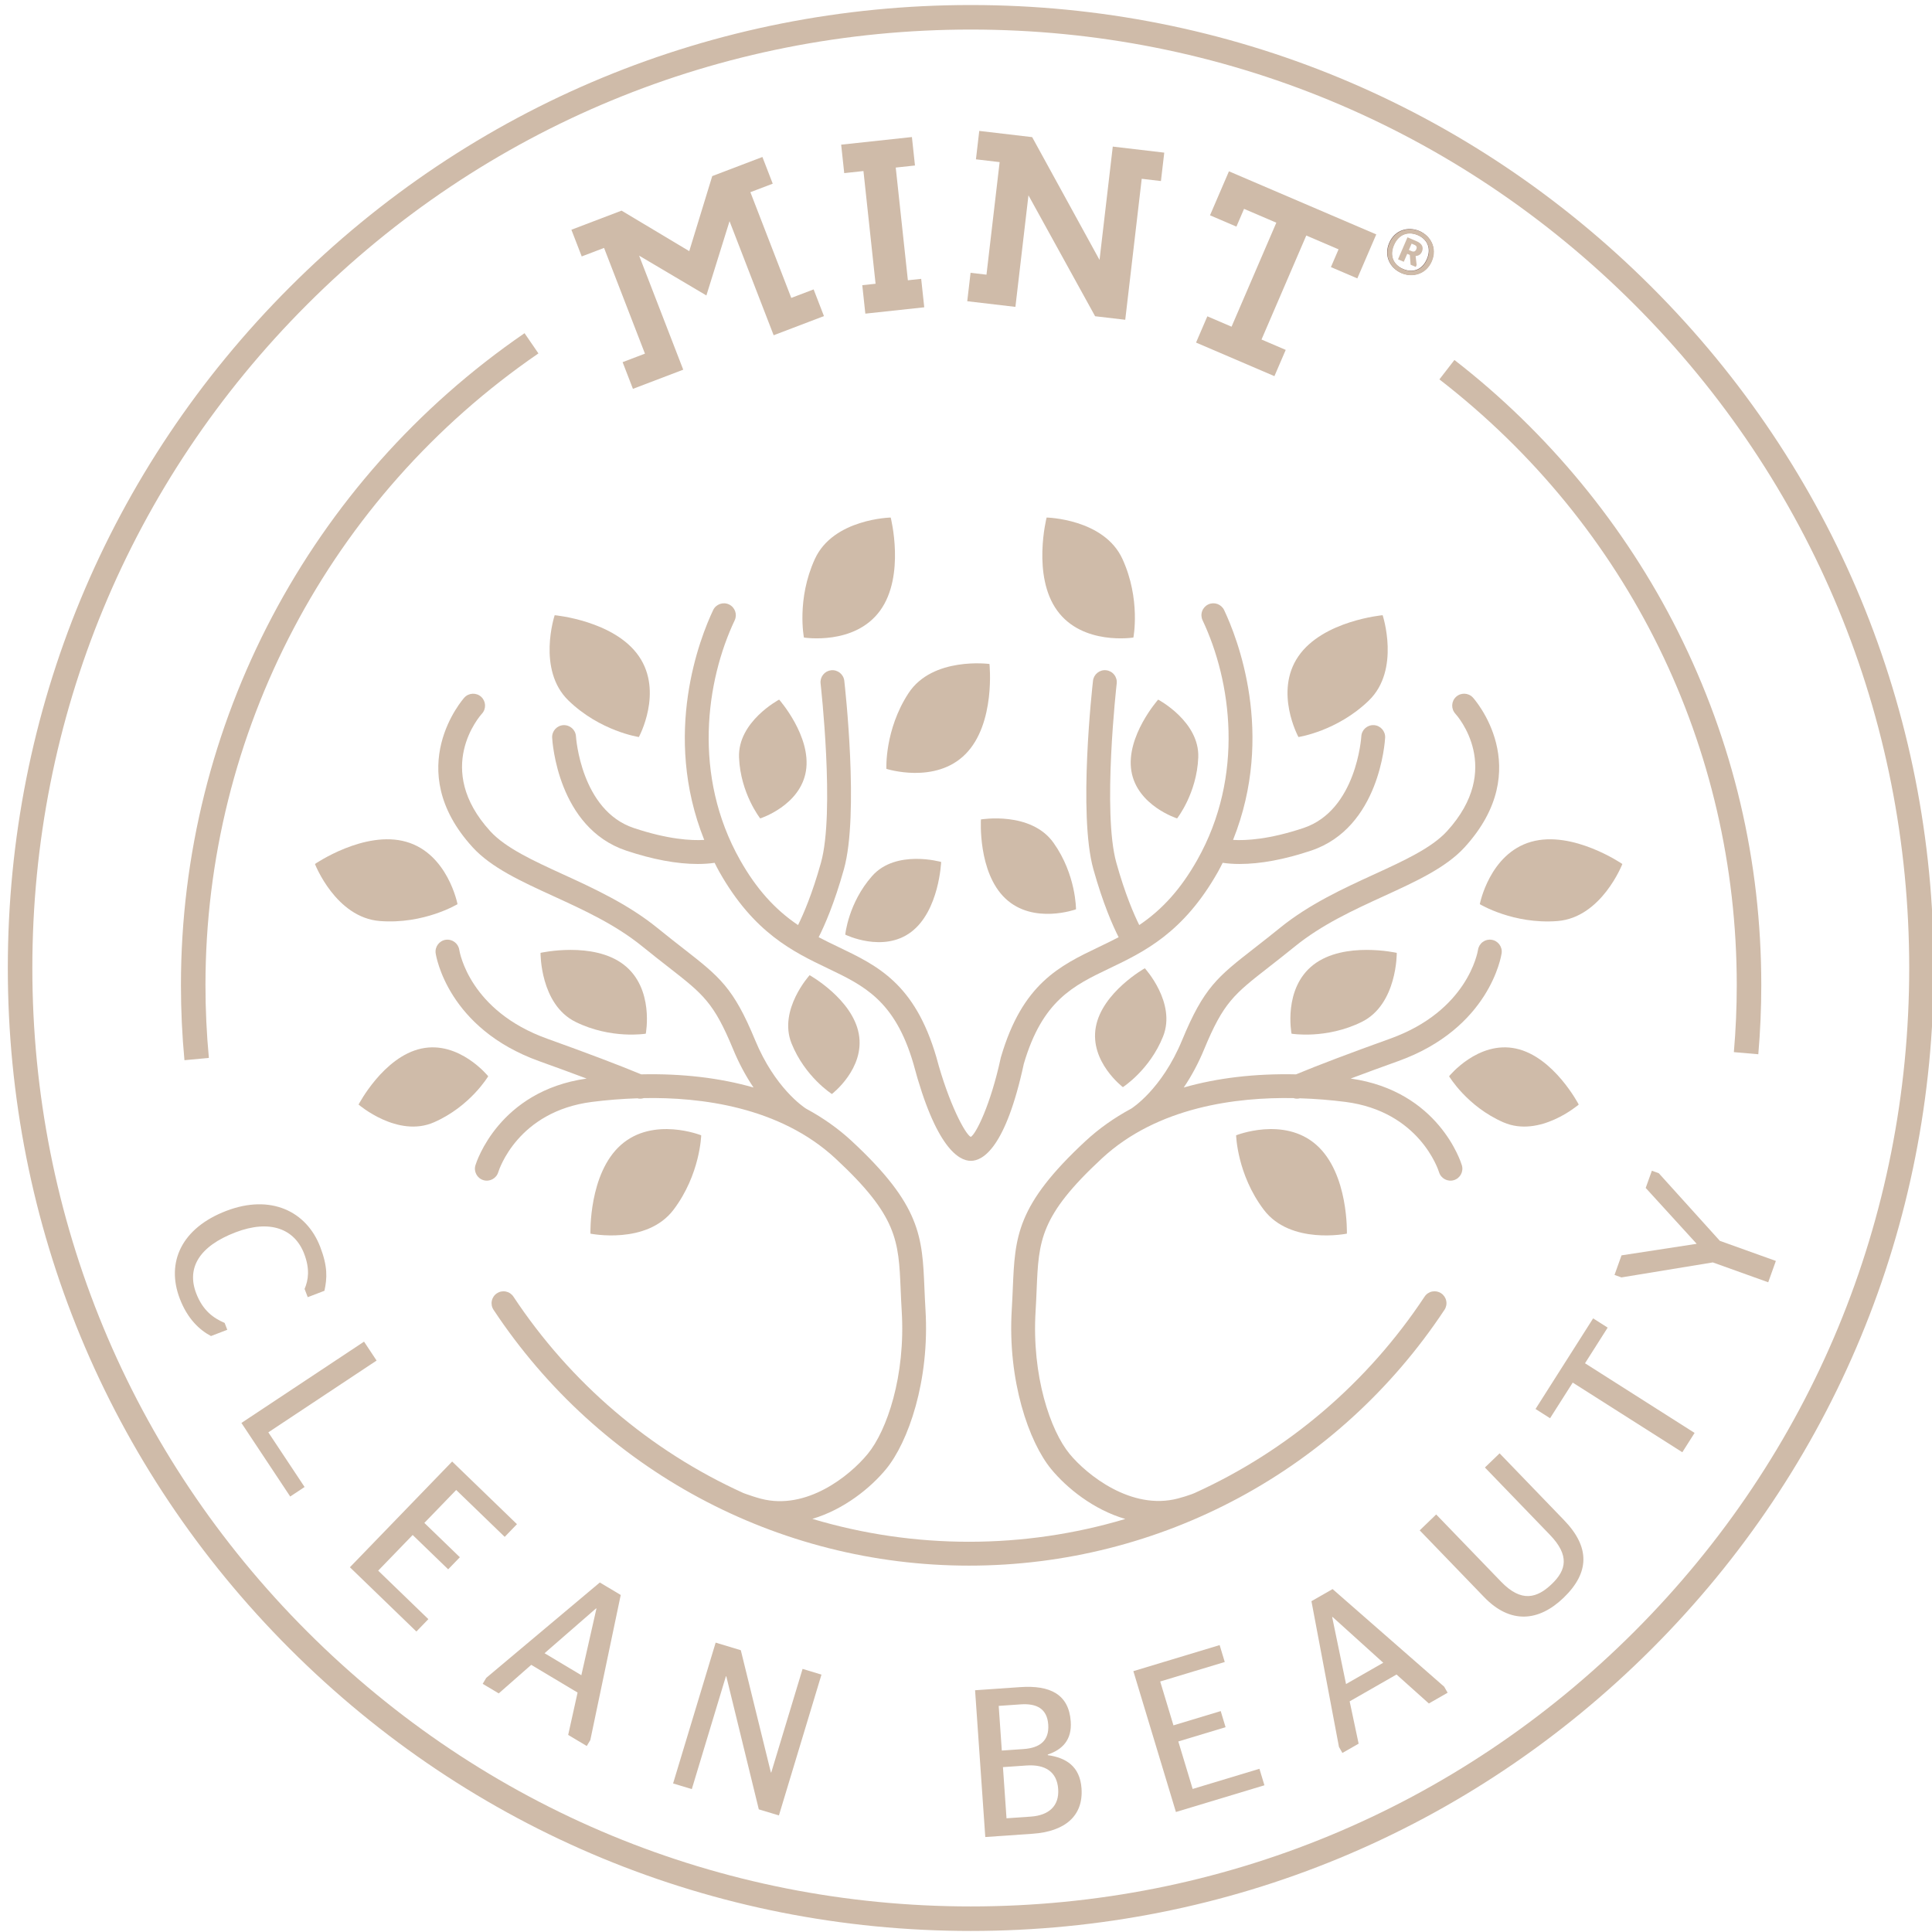 <?xml version="1.0" encoding="utf-8"?>
<!-- Generator: Adobe Illustrator 26.5.2, SVG Export Plug-In . SVG Version: 6.00 Build 0)  -->
<svg version="1.1" id="Ebene_1" xmlns="http://www.w3.org/2000/svg" xmlns:xlink="http://www.w3.org/1999/xlink" x="0px" y="0px"
	 width="511.999px" height="511.999px" viewBox="0 0 511.999 511.999" style="enable-background:new 0 0 511.999 511.999;"
	 xml:space="preserve">
<style type="text/css">
	.st0{fill:#CFBBA9;}
	.st1{fill:#806761;}
</style>
<path class="st0" d="M257.265,511.721c-68.165,0-132.25-26.545-180.449-74.745S2.071,324.691,2.071,256.527
	c0-68.165,26.545-132.25,74.745-180.45S189.1,1.332,257.265,1.332c68.165,0,132.25,26.545,180.45,74.745
	c48.199,48.2,74.744,112.285,74.744,180.45c0,68.165-26.545,132.25-74.744,180.45C389.515,485.177,325.43,511.721,257.265,511.721z
	 M257.265,7.832c-66.428,0-128.881,25.869-175.853,72.841S8.571,190.098,8.571,256.527c0,66.428,25.869,128.881,72.841,175.854
	c46.972,46.972,109.425,72.841,175.853,72.841c66.429,0,128.882-25.869,175.854-72.841c46.972-46.973,72.841-109.425,72.841-175.854
	c0-66.429-25.869-128.881-72.841-175.854S323.693,7.832,257.265,7.832z"/>
<g>
	<path class="st0" d="M62.389,326.589c9.156-3.506,15.688-0.938,18.218,5.668c1.557,4.059,1.119,6.967,0.111,9.323l0.838,2.184
		l4.422-1.694c0.732-3.381,0.88-6.423-1.115-11.623c-3.627-9.467-13.138-14.055-24.896-9.552
		c-11.81,4.522-16.027,13.597-12.319,23.271c2.014,5.254,5.125,8.237,8.265,9.898l4.315-1.655l-0.695-1.82
		c-2.931-1.265-5.768-3.22-7.54-7.847C49.423,336.032,52.767,330.278,62.389,326.589z"/>
	<polygon class="st0" points="99.8,360.56 96.475,355.548 63.98,377.095 76.909,396.591 80.718,394.067 71.111,379.586 	"/>
	<polygon class="st0" points="120.896,394.86 133.749,407.286 136.998,403.922 119.825,387.317 92.728,415.338 110.347,432.371
		113.519,429.088 100.224,416.237 109.361,406.789 118.771,415.886 121.867,412.683 112.457,403.587 	"/>
	<path class="st0" d="M128.861,444.651l-0.943,1.576l4.252,2.541l8.611-7.566l12.285,7.342l-2.493,11.224l4.925,2.944l0.943-1.579
		l8.058-38.447l-5.541-3.312L128.861,444.651z M154.063,443.95l-9.752-5.831l13.654-11.882l0.096,0.057L154.063,443.95z"/>
	<polygon class="st0" points="204.391,469.73 204.286,469.699 196.321,437.324 189.656,435.31 178.376,472.632 183.336,474.13
		192.376,444.22 192.48,444.253 201.09,479.497 206.422,481.109 217.698,443.789 212.691,442.274 	"/>
	<path class="st0" d="M277.682,465.136l-0.011-0.17c3.817-1.267,6.432-3.85,6.088-8.74c-0.499-7.227-5.472-9.674-13.412-9.121
		l-11.941,0.827l2.704,38.898l12.555-0.869c8.5-0.59,13.46-4.675,12.949-12.01C286.204,468.064,282.474,465.808,277.682,465.136z
		 M264.666,452.078l5.831-0.405c4.22-0.294,7,1.134,7.296,5.356c0.296,4.281-2.249,6.188-6.525,6.486l-5.779,0.398L264.666,452.078z
		 M273.179,481.418l-6.443,0.446l-0.943-13.56l6.219-0.429c4.999-0.348,8.098,1.672,8.415,6.227
		C280.743,478.605,277.956,481.087,273.179,481.418z"/>
	<polygon class="st0" points="316.066,474.089 312.265,461.502 324.789,457.722 323.5,453.456 310.976,457.236 307.464,445.611
		324.571,440.447 323.217,435.966 300.352,442.87 311.631,480.196 335.083,473.116 333.761,468.746 	"/>
	<path class="st0" d="M353.149,421.123l-5.604,3.207l7.294,38.626l0.91,1.592l4.3-2.46l-2.378-11.213l12.422-7.111l8.566,7.673
		l4.977-2.848l-0.912-1.596L353.149,421.123z M356.713,446.289l-3.671-17.73l0.098-0.052l13.432,12.139L356.713,446.289z"/>
	<path class="st0" d="M397.407,385.149l-3.891,3.752l17.214,17.835c5.3,5.489,4.322,9.369,0.553,13.003
		c-3.928,3.789-8.089,5.012-13.465-0.557l-17.214-17.835l-4.368,4.213l17.096,17.715c6.887,7.133,14.421,6.521,21.037,0.146
		c6.937-6.687,7.018-13.419,0.133-20.552L397.407,385.149z"/>
	<polygon class="st0" points="426.046,351.831 422.194,349.382 406.933,373.393 410.781,375.847 416.788,366.4 445.831,384.859
		449.084,379.738 420.045,361.279 	"/>
	<polygon class="st0" points="455.78,328.836 439.595,310.915 437.76,310.257 436.127,314.814 449.598,329.581 449.579,329.631
		429.721,332.681 427.862,337.872 429.699,338.528 453.911,334.552 468.595,339.817 470.622,334.16 	"/>
	<path class="st1" d="M371.368,72.339c2.87,1.23,6.499,0.357,8.008-3.151c1.524-3.538-0.355-6.732-3.225-7.963
		c-2.902-1.243-6.486-0.388-8.008,3.151C366.635,67.884,368.466,71.096,371.368,72.339z M369.361,64.899
		c1.282-2.981,3.874-3.673,6.338-2.617c2.434,1.043,3.715,3.392,2.43,6.373c-1.285,2.981-3.871,3.673-6.306,2.63
		C369.359,70.229,368.079,67.878,369.361,64.899z"/>
	<path class="st0" d="M178.485,320.604c7.085-9.363,7.338-19.735,7.338-19.735s-12.65-5.06-21.253,2.53
		c-8.603,7.59-8.098,23.531-8.098,23.531S171.399,329.964,178.485,320.604z"/>
	<path class="st0" d="M240.761,183.701c-6.369,9.752-5.861,20.053-5.861,20.053s12.97,4.172,20.981-3.928
		c8.01-8.1,6.338-23.866,6.338-23.866S247.13,173.947,240.761,183.701z"/>
	<path class="st0" d="M213.581,204.314c1.496-9.199-7.1-18.912-7.1-18.912s-11.011,5.82-10.628,15.342
		c0.383,9.522,5.609,16.145,5.609,16.145S212.085,213.511,213.581,204.314z"/>
	<path class="st0" d="M224,247.687c0,0,10.005,4.914,17.451-0.692c7.446-5.607,7.963-18.566,7.963-18.566s-11.975-3.418-18.29,3.721
		S224,247.687,224,247.687z"/>
	<path class="st0" d="M107.643,223.083c-11.033-3.146-24.179,5.883-24.179,5.883s5.5,14.207,17.205,15.117
		c11.705,0.912,20.576-4.474,20.576-4.474S118.677,226.229,107.643,223.083z"/>
	<path class="st0" d="M152.533,270.817c9.434,4.651,18.605,3.12,18.605,3.12s2.317-11.986-5.816-18.274
		c-8.132-6.286-22.074-3.148-22.074-3.148S143.098,266.166,152.533,270.817z"/>
	<path class="st0" d="M95.025,292.719c0,0,10.334,8.916,19.973,4.705s14.383-12.206,14.383-12.206s-7.666-9.5-17.717-7.34
		C101.618,280.04,95.025,292.719,95.025,292.719z"/>
	<path class="st0" d="M169.305,195.32c0,0,6.512-11.936,0.02-21.392c-6.491-9.458-22.329-10.893-22.329-10.893
		s-4.779,14.44,3.647,22.607C159.067,193.806,169.305,195.32,169.305,195.32z"/>
	<path class="st0" d="M214.561,258.434c0,0-8.365,9.177-4.799,18.068c3.566,8.89,10.697,13.421,10.697,13.421
		s8.823-6.732,7.129-15.943C225.894,264.77,214.561,258.434,214.561,258.434z"/>
	<path class="st0" d="M213.048,168.954c0,0,13.423,2.158,20.175-7.116c6.752-9.273,2.824-24.684,2.824-24.684
		s-15.207,0.311-20.097,10.978C211.058,158.797,213.048,168.954,213.048,168.954z"/>
	<path class="st0" d="M327.584,300.868c0,0,0.253,10.373,7.338,19.735s22.013,6.325,22.013,6.325s0.505-15.94-8.098-23.531
		C340.235,295.808,327.584,300.868,327.584,300.868z"/>
	<path class="st0" d="M299.823,204.314c1.496,9.199,12.119,12.574,12.119,12.574s5.226-6.623,5.609-16.145
		c0.383-9.521-10.628-15.342-10.628-15.342S298.327,195.115,299.823,204.314z"/>
	<path class="st0" d="M429.941,228.968c0,0-13.147-9.029-24.179-5.883c-11.033,3.146-13.6,16.528-13.6,16.528
		s8.87,5.387,20.576,4.474C424.441,243.173,429.941,228.968,429.941,228.968z"/>
	<path class="st0" d="M348.084,255.665c-8.132,6.286-5.816,18.274-5.816,18.274s9.171,1.531,18.605-3.12
		c9.434-4.651,9.284-18.301,9.284-18.301S356.216,249.376,348.084,255.665z"/>
	<path class="st0" d="M401.74,277.878c-10.048-2.16-17.715,7.34-17.715,7.34s4.744,7.995,14.383,12.206
		c9.639,4.211,19.973-4.705,19.973-4.705S411.789,280.04,401.74,277.878z"/>
	<path class="st0" d="M344.08,173.927c-6.491,9.458,0.02,21.392,0.02,21.392s10.238-1.513,18.664-9.678
		c8.424-8.167,3.647-22.607,3.647-22.607S350.573,164.469,344.08,173.927z"/>
	<path class="st0" d="M290.402,272.18c-1.67,9.215,7.172,15.923,7.172,15.923s7.118-4.551,10.66-13.452
		c3.543-8.901-4.847-18.055-4.847-18.055S292.072,262.965,290.402,272.18z"/>
	<path class="st0" d="M300.359,168.954c0,0,1.988-10.157-2.9-20.822c-4.89-10.667-20.097-10.978-20.097-10.978
		s-3.928,15.411,2.824,24.684C286.936,171.112,300.359,168.954,300.359,168.954z"/>
	<path class="st0" d="M259.954,217.16c0,0-0.869,14.046,6.519,20.983c7.386,6.937,18.677,2.833,18.677,2.833
		s0.052-9.158-5.948-17.615C273.201,214.905,259.954,217.16,259.954,217.16z"/>
	<path class="st0" d="M240.596,74.277l3.527-0.38l0.811,7.541l-15.612,1.681l-0.811-7.541l3.525-0.38l-3.213-29.869l-5.096,0.549
		l-0.811-7.54l18.749-2.019l0.811,7.54l-5.096,0.549L240.596,74.277z"/>
	<polygon class="st0" points="218.355,83.768 215.619,76.694 209.697,78.95 198.86,50.931 204.782,48.675 202.046,41.602
		188.752,46.666 182.659,66.557 164.72,55.82 151.425,60.884 154.161,67.957 160.082,65.702 170.919,93.72 164.997,95.976
		167.733,103.05 181.063,97.972 169.373,67.747 187.2,78.298 193.335,58.619 205.026,88.845 	"/>
	<polygon class="st0" points="294.896,38.848 291.387,68.884 273.533,36.339 259.514,34.693 258.633,42.224 264.913,42.961
		261.426,72.791 257.211,72.297 256.331,79.828 269.095,81.326 272.551,51.761 290.217,83.807 298.201,84.744 302.568,47.382
		307.659,47.98 308.54,40.45 	"/>
	<polygon class="st0" points="364.723,62.119 325.683,45.398 320.664,57.057 327.662,60.054 329.686,55.351 338.239,59.014
		326.374,86.576 319.959,83.828 316.963,90.785 337.734,99.683 340.729,92.725 334.313,89.977 346.178,62.415 354.73,66.081
		352.706,70.782 359.703,73.779 	"/>
	<g>
		<path class="st0" d="M368.229,64.446c1.523-3.539,5.106-4.393,8.008-3.15c2.87,1.23,4.748,4.424,3.224,7.962
			c-1.51,3.508-5.138,4.38-8.008,3.15C368.552,71.165,366.72,67.953,368.229,64.446z M378.214,68.723
			c1.283-2.98,0.003-5.33-2.431-6.372c-2.465-1.056-5.054-0.364-6.337,2.616c-1.283,2.98-0.003,5.33,2.462,6.386
			C374.342,72.395,376.931,71.703,378.214,68.723z M373.614,67.561l-0.687-0.294l-0.909,2.111l-1.529-0.655l2.512-5.836l2.371,1.016
			c1.498,0.642,1.966,1.614,1.445,2.825c-0.307,0.714-0.909,1.081-1.667,1.124l0.277,2.361l-0.227,0.528l-1.373-0.588
			L373.614,67.561z M375.334,66.056c0.214-0.497,0.129-0.901-0.526-1.181l-0.718-0.307l-0.722,1.676l0.718,0.307
			C374.71,66.818,375.094,66.614,375.334,66.056z"/>
	</g>
</g>
<path class="st0" d="M48.882,280.965c-0.619-6.564-0.932-13.255-0.932-19.886c0-69.061,34.041-133.651,91.06-172.779l3.678,5.359
	C87.436,131.575,54.45,194.162,54.45,261.079c0,6.429,0.304,12.914,0.904,19.276L48.882,280.965z"/>
<path class="st0" d="M465.969,279.387l-6.477-0.561c0.508-5.861,0.766-11.832,0.766-17.747c0-63.254-28.723-121.769-78.802-160.539
	l3.979-5.14c24.747,19.158,45.222,44.028,59.212,71.921c14.672,29.253,22.111,60.798,22.111,93.757
	C466.758,267.18,466.492,273.34,465.969,279.387z"/>
<path class="st0" d="M364.084,192.165c-1.757-0.08-3.23,1.249-3.322,2.987c-0.012,0.195-1.265,19.573-15.313,24.271
	c-9.112,3.046-15.274,3.369-18.677,3.16c11.239-28.097,1.069-53.655-2.362-60.901c-0.747-1.574-2.633-2.249-4.206-1.503
	c-0.764,0.361-1.341,0.998-1.625,1.793s-0.241,1.654,0.12,2.415c7.597,16.046,11.208,41.166-1.438,63.547
	c-4.266,7.552-9.163,13.051-15.349,17.216c-1.428-2.875-3.756-8.245-6.069-16.513c-3.751-13.399,0.057-47.171,0.096-47.512
	c0.096-0.838-0.141-1.664-0.666-2.325c-0.525-0.662-1.277-1.079-2.113-1.174c-0.847-0.103-1.665,0.139-2.327,0.665
	s-1.079,1.277-1.174,2.116c-0.165,1.438-3.975,35.382,0.096,49.935c2.548,9.109,5.14,14.964,6.694,18.027
	c-1.679,0.881-3.363,1.695-5.201,2.575c-10.435,4.996-20.291,9.715-25.984,29.191l-0.063,0.218l0.001,0.019l-0.007,0.029
	c-2.675,12.396-6.571,20.163-7.926,20.888c-1.439-0.64-5.864-8.882-9.114-21.106c-5.706-19.525-15.564-24.244-26-29.239
	c-1.614-0.774-3.414-1.637-5.2-2.574c1.554-3.061,4.144-8.913,6.695-18.028c4.071-14.549,0.26-48.497,0.096-49.935
	c-0.197-1.727-1.762-2.973-3.5-2.781c-0.838,0.096-1.589,0.513-2.115,1.175c-0.525,0.661-0.761,1.487-0.666,2.326
	c0.039,0.339,3.84,34.135,0.096,47.511c-2.311,8.26-4.641,13.634-6.07,16.513c-6.185-4.166-11.082-9.663-15.35-17.214
	c-12.646-22.384-9.035-47.504-1.439-63.548c0.747-1.572,0.073-3.46-1.503-4.209c-1.573-0.741-3.46-0.068-4.208,1.504
	c-3.43,7.246-13.597,32.803-2.361,60.898c-3.412,0.208-9.574-0.114-18.677-3.157c-14.001-4.681-15.302-24.081-15.313-24.273
	c-0.095-1.739-1.576-3.06-3.329-2.982c-1.737,0.096-3.076,1.586-2.984,3.323c0.052,0.971,1.475,23.86,19.62,29.928
	c7.028,2.349,13.404,3.54,18.951,3.54c1.625,0,3.129-0.104,4.486-0.309c0.392,0.786,0.797,1.596,1.25,2.396
	c9.155,16.203,19.584,21.194,28.786,25.598c9.522,4.557,17.747,8.494,22.641,25.235c5.948,22.406,12.088,25.752,15.219,25.752
	c3.169,0,9.211-3.351,14.046-25.724c4.918-16.773,13.134-20.707,22.648-25.262c9.206-4.406,19.64-9.4,28.793-25.601
	c0.453-0.8,0.859-1.61,1.252-2.397c1.368,0.206,2.873,0.31,4.486,0.31c5.554,0,11.93-1.191,18.951-3.54
	c18.157-6.07,19.568-28.957,19.62-29.928C367.164,193.749,365.824,192.258,364.084,192.165z"/>
<path class="st0" d="M395.3,249.052c-0.832-0.132-1.658,0.069-2.338,0.564c-0.687,0.5-1.137,1.238-1.268,2.077
	c-0.103,0.658-2.755,16.199-23.324,23.577c-10.512,3.771-19.34,7.12-24.899,9.443c-10.837-0.236-20.836,0.93-29.765,3.488
	c2.078-3.072,3.89-6.467,5.402-10.127c5.128-12.408,7.912-14.58,17.149-21.786c2.008-1.566,4.283-3.342,6.926-5.485
	c7.144-5.799,15.525-9.64,23.64-13.358c8.421-3.859,16.374-7.505,21.302-12.896c19.16-20.961,2.372-39.513,2.203-39.696
	c-1.179-1.276-3.178-1.361-4.456-0.186c-1.282,1.174-1.371,3.175-0.199,4.462c0.536,0.587,12.942,14.577-2.214,31.157
	c-4.065,4.447-11.454,7.833-19.298,11.429c-8.064,3.697-17.204,7.887-24.959,14.182c-2.472,2.005-4.628,3.69-6.53,5.177l-0.31,0.241
	c-9.696,7.562-13.325,10.391-19.095,24.349c-5.423,13.123-13.395,18.079-13.457,18.117l-0.095,0.056
	c-4.484,2.424-8.527,5.295-12.018,8.533c-18.36,17.038-18.712,25.338-19.294,39.089c-0.073,1.749-0.152,3.603-0.273,5.594
	c-1.157,18.915,4.598,35.166,10.434,42.26c4.125,5.017,11.231,10.779,19.657,13.23c-13.433,4.01-27.351,6.041-41.429,6.041
	c-14.103,0-28.051-2.04-41.519-6.069c8.383-2.47,15.453-8.213,19.556-13.202c5.836-7.097,11.591-23.349,10.433-42.259
	c-0.12-1.966-0.197-3.797-0.273-5.595c-0.581-13.75-0.932-22.05-19.294-39.089c-3.478-3.227-7.499-6.085-11.953-8.496l-0.183-0.107
	c-0.676-0.435-8.227-5.507-13.433-18.101c-5.764-13.948-9.394-16.779-19.093-24.346c-2.167-1.689-4.321-3.375-6.839-5.418
	c-7.77-6.305-16.915-10.495-24.989-14.195c-7.821-3.584-15.208-6.97-19.27-11.416c-15.13-16.551-2.747-30.57-2.216-31.154
	c1.175-1.28,1.09-3.281-0.189-4.461c-1.282-1.177-3.285-1.093-4.466,0.188c-0.17,0.186-16.838,18.859,2.207,39.693
	c4.928,5.391,12.883,9.036,21.312,12.897c8.105,3.713,16.486,7.553,23.633,13.354c2.685,2.177,5.042,4.016,6.937,5.494
	c9.227,7.197,12.012,9.369,17.14,21.776c1.513,3.659,3.325,7.054,5.404,10.126c-8.929-2.558-18.93-3.731-29.765-3.489
	c-5.572-2.327-14.4-5.675-24.898-9.44c-20.573-7.38-23.222-22.917-23.324-23.571c-0.259-1.706-1.857-2.894-3.591-2.653
	c-1.724,0.258-2.916,1.869-2.659,3.591c0.121,0.809,3.252,19.905,27.438,28.583c4.55,1.632,8.758,3.176,12.563,4.606
	c-23.233,3.291-29.221,22.176-29.467,22.986c-0.501,1.662,0.443,3.427,2.108,3.934c1.661,0.503,3.429-0.44,3.94-2.1
	c0.201-0.656,5.157-16.11,24.83-18.633c3.826-0.494,7.984-0.824,12.035-0.957c0.444,0.128,1.061,0.167,1.709-0.051
	c15.049-0.289,36.027,2.297,50.788,15.992c16.458,15.271,16.733,21.771,17.281,34.724l0.014,0.333
	c0.072,1.687,0.148,3.472,0.266,5.38c1.052,17.207-3.93,31.688-9.004,37.86c-4.843,5.892-16.248,15.023-28.279,11.884
	c-1.342-0.351-3.037-0.909-4.118-1.307c-0.396-0.147-0.604-0.229-0.606-0.229c-24.748-11.243-45.803-29.231-60.888-52.02
	c-0.467-0.705-1.179-1.187-2.005-1.354c-0.825-0.167-1.668-0.004-2.375,0.462c-0.705,0.466-1.186,1.179-1.354,2.007
	c-0.168,0.827-0.004,1.67,0.462,2.373c28.095,42.45,75.2,67.793,126.005,67.793c50.801,0,97.905-25.346,126.001-67.799
	c0.468-0.704,0.632-1.548,0.463-2.375c-0.169-0.826-0.649-1.538-1.353-2.004c-0.704-0.469-1.549-0.631-2.375-0.465
	c-0.827,0.168-1.54,0.65-2.006,1.355c-15.096,22.81-36.176,40.81-60.953,52.051c-0.013,0.006-0.323,0.143-0.769,0.308
	c-1.161,0.424-2.396,0.808-3.67,1.141c-12.352,3.229-24.168-6.324-28.693-11.825c-5.074-6.172-10.057-20.652-9.004-37.86
	c0.125-2.034,0.205-3.926,0.279-5.713c0.548-12.951,0.823-19.452,17.279-34.721c14.76-13.696,35.726-16.271,50.789-15.99
	c0.625,0.208,1.208,0.186,1.699,0.049c4.069,0.13,8.12,0.451,12.043,0.954c19.615,2.519,24.626,17.979,24.828,18.629
	c0.506,1.663,2.263,2.615,3.936,2.108c1.667-0.503,2.615-2.269,2.114-3.936c-0.243-0.81-6.166-19.689-29.466-22.989
	c3.829-1.44,8.038-2.984,12.562-4.606c24.226-8.691,27.319-27.775,27.439-28.584C398.199,250.92,397.009,249.312,395.3,249.052z"/>
</svg>
